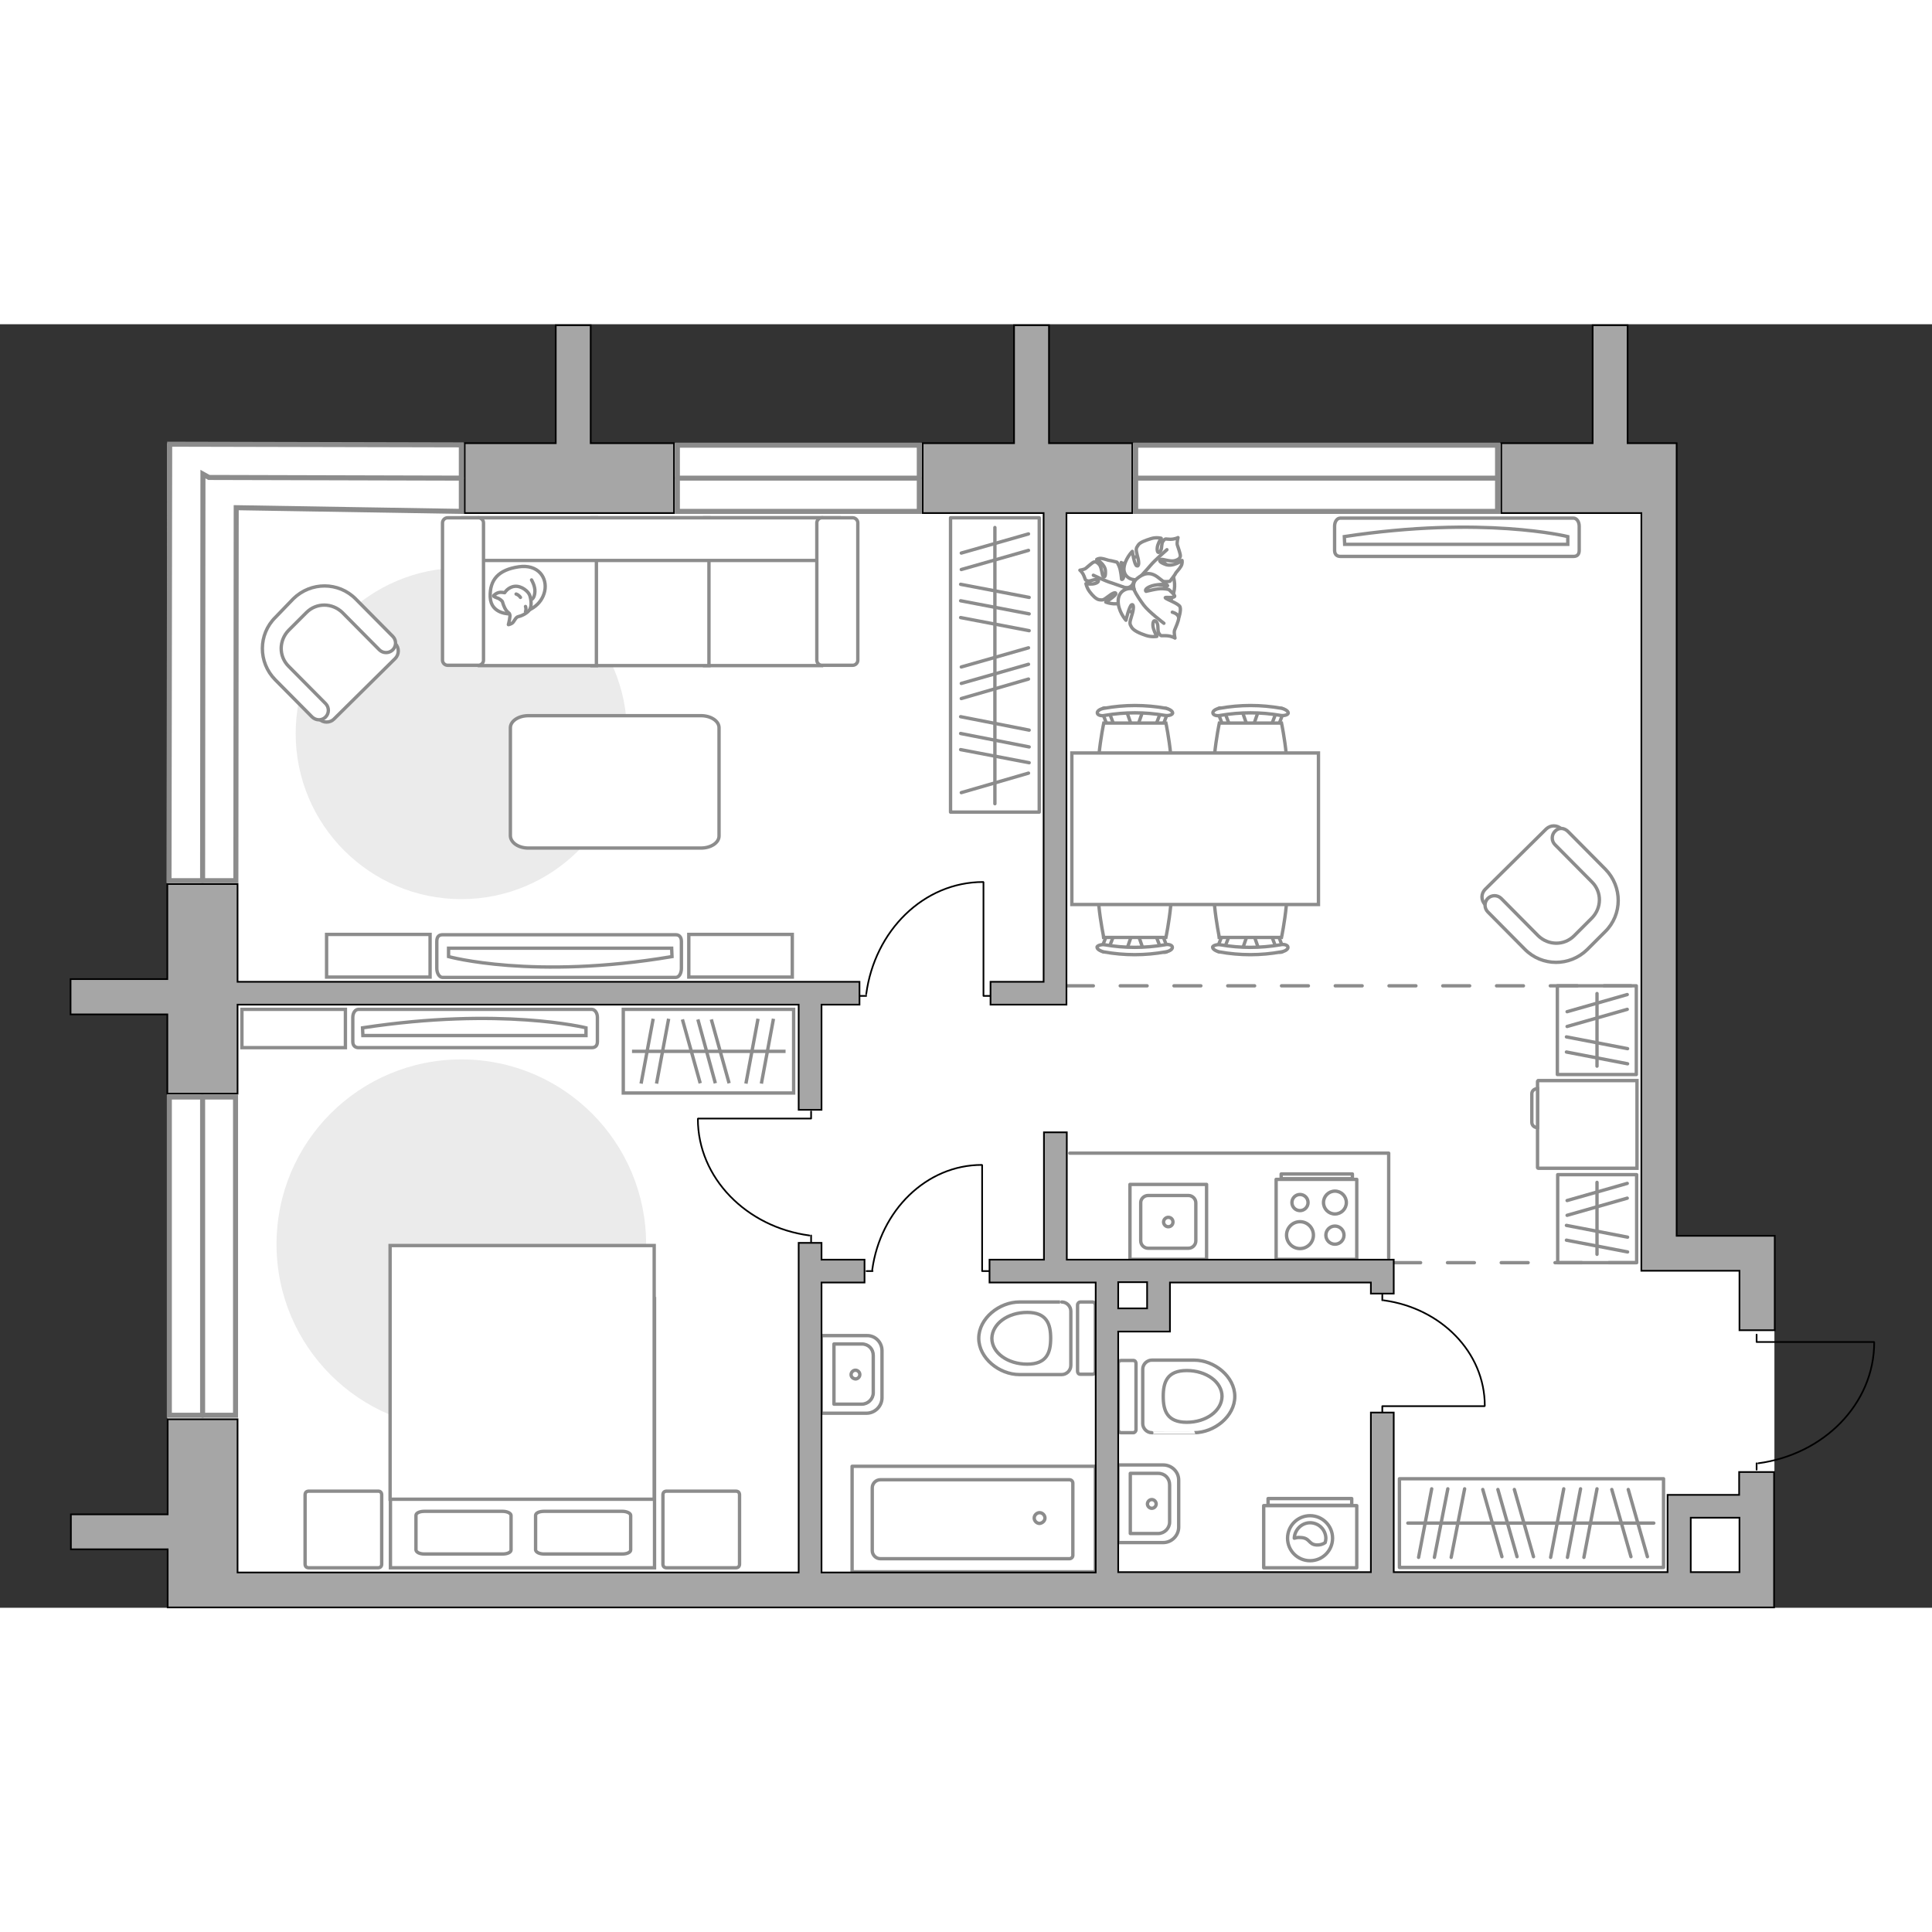 <?xml version="1.0" encoding="utf-8"?>
<!-- Generator: Adobe Illustrator 27.0.0, SVG Export Plug-In . SVG Version: 6.00 Build 0)  -->
<svg version="1.1" id="Слой_1" xmlns="http://www.w3.org/2000/svg" xmlns:xlink="http://www.w3.org/1999/xlink" x="0px" y="0px"
	 viewBox="0 0 575 382" style="enable-background:new 0 0 575 382;" xml:space="preserve" width="200" height="200">
<rect x="0" y="0" width="575" height="382" fill="#333333" stroke="none"/>
<style type="text/css">
	.st0{fill:#FFFFFF;}
	.st1{fill:#FFFFFF;stroke:#8C8C8C;stroke-miterlimit:10;}
	.st2{fill:#EBEBEB;}
	.st3{fill:#FFFFFF;stroke:#8C8C8C;stroke-linecap:round;stroke-linejoin:round;stroke-miterlimit:10;}
	.st4{fill:none;stroke:#8C8C8C;stroke-linecap:round;stroke-linejoin:round;stroke-miterlimit:10;}
	.st5{fill:none;stroke:#8C8C8C;stroke-miterlimit:10;}
	.st6{fill:none;stroke:#000000;stroke-width:0.5;stroke-linecap:round;stroke-linejoin:round;stroke-miterlimit:10;}
	.st7{fill:none;stroke:#8C8C8C;stroke-linecap:round;stroke-linejoin:round;stroke-miterlimit:10;stroke-dasharray:8;}
	.st8{fill:#A6A6A6;stroke:#000000;stroke-width:0.5;stroke-miterlimit:10;}
	.st9{fill:#FFFFFF;stroke:#8C8C8C;stroke-width:1.5;stroke-linecap:round;stroke-miterlimit:10;}
	.st10{fill:none;stroke:#8C8C8C;stroke-width:1.5;stroke-linecap:round;stroke-miterlimit:10;}
</style>
<g id="bg_1_">
	<polygon class="st0" points="528.1,271.3 499,271.3 499,35.4 49.8,35.4 49.8,381.8 499,381.8 499,381.8 528.1,381.8 	"/>
</g>
<g id="furniture_1_">
	<g>
		<g>
			<path id="Vector_90_00000152979955888210180050000013099745444132572833_" class="st1" d="M131.7,194.4c-0.9,0-1.7-1.2-1.7-2.7
				v-8c0-1.5,0.7-2,1.7-2h69.4c0.9,0,1.7,0.5,1.7,2v8c0,1.5-0.7,2.7-1.7,2.7H131.7z"/>
			<path id="Vector_91_00000004532982484058502390000002366952697165588922_" class="st1" d="M199.9,185.7h-66.4v2.5
				c0,0,25.2,7,66.5,0L199.9,185.7z"/>
		</g>
		<rect x="205" y="181.6" class="st1" width="30.8" height="12.7"/>
		<rect x="97.2" y="181.6" class="st1" width="30.8" height="12.7"/>
	</g>
	<path id="Vector_51_00000036230341100098196410000003779287600582849682_" class="st2" d="M137.3,171.1c27.2,0,49.3-22.1,49.3-49.3
		s-22.1-49.3-49.3-49.3S88,94.6,88,121.8S110.1,171.1,137.3,171.1z"/>
	<path id="Vector_51_00000078725484215286592010000012032127686599832734_" class="st2" d="M137.3,328.8c-30.4,0-55-24.6-55-55
		s24.6-55,55-55s55,24.6,55,55C192.3,304.2,167.6,328.8,137.3,328.8z"/>
	<path id="Vector_84_00000087383598721220581520000001819022619004682648_" class="st3" d="M157.3,155.9h51.3c3,0,5.4-1.6,5.4-3.6
		v-32.2c0-2-2.4-3.6-5.4-3.6h-51.3c-3,0-5.4,1.6-5.4,3.6v32.2C152,154.3,154.3,155.9,157.3,155.9z"/>
	<g>
		<path id="Vector_54_00000084492648245762376420000007444522298969336973_" class="st1" d="M244.5,57.6h-34.8v44h34.8V57.6z"/>
		<path id="Vector_55_00000143588622909674630770000007229309418862836655_" class="st1" d="M211,57.6h-34.8v44H211V57.6z"/>
		<path id="Vector_56_00000059278543323021350560000002864554814808813199_" class="st1" d="M177.5,57.6h-34.8v44h34.8V57.6z"/>
		<path id="Vector_57_00000008109364118067764380000014260684574186706584_" class="st1" d="M246.3,70.3l3.3-12.7H137.8v12.7H246.3z
			"/>
		<path id="Vector_58_00000050649945669141410840000011168247419220519082_" class="st1" d="M243.1,59.1V100c0,0.8,0.7,1.5,1.5,1.5
			h9.2c0.8,0,1.5-0.7,1.5-1.5V59.1c0-0.8-0.7-1.5-1.5-1.5h-9.2C243.8,57.6,243.1,58.3,243.1,59.1z"/>
		<path id="Vector_59_00000098210646165493170430000000425364075466939557_" class="st1" d="M131.7,59.1V100c0,0.8,0.7,1.5,1.5,1.5
			h9.2c0.8,0,1.5-0.7,1.5-1.5V59.1c0-0.8-0.7-1.5-1.5-1.5h-9.2C132.4,57.6,131.7,58.3,131.7,59.1z"/>
		<g>
			<path class="st3" d="M151.8,86.2c0,0-5.7,0.2-5.9-5s2.5-8.1,8.4-9s8.7,3.3,7.8,7.3C161.2,83.5,157.4,86.2,151.8,86.2z"/>
			<path class="st3" d="M149.5,82.5c0,0-0.6-0.8-1.7-1.1c-1.1-0.4-0.9-0.6-0.9-0.6s1-1.2,2.5-1c0.8,0.1,0.8,0.1,0.8,0.1s1-1.7,3-1.9
				c2-0.2,4.1,1.5,4.5,2.8s0.6,3.1-0.1,4.2c-0.7,1-2.3,1.8-3.3,2s-1.2,1.7-2.1,2.1s-0.9,0.3-0.9,0.3s0.7-2.6,0.4-3.1
				C151.6,85.7,150.5,86,149.5,82.5z"/>
			<path class="st3" d="M154.9,81.3c0,0-0.4-0.7-1.3-1"/>
			<path class="st3" d="M156.4,84c0,0,0.3,0.8,0,1.5"/>
			<path class="st4" d="M158.2,81.9c0,0,0.9-0.3,1-2.3c0.1-1.7-1-3.5-1-3.5"/>
		</g>
	</g>
	<g>
		<g>
			<g>
				<path class="st4" d="M403.8,351.6h-27.7v18.5h27.7V351.6z"/>
			</g>
			<rect x="377.4" y="349.5" class="st4" width="24.9" height="2"/>
		</g>
		<g>
			<circle class="st4" cx="389.9" cy="361.3" r="6.7"/>
			<path class="st4" d="M391.7,363.3c-2.3-0.2-1.8-2.1-4.6-2.2c-0.9-0.1-1.4,0.1-1.9,0.2c0.1-2.5,2.2-4.6,4.7-4.6
				c2.6,0,4.7,2.1,4.7,4.7c0,0.4-0.1,0.8-0.2,1.2C393.9,363,392.9,363.4,391.7,363.3z"/>
		</g>
	</g>
	<g>
		<path id="Vector_8_00000012446874585967088640000005921531883040535476_" class="st1" d="M457.6,225.4V251c0,0.1,0.1,0.2,0.2,0.2
			h29.4v-26.1h-29.4C457.7,225.2,457.6,225.2,457.6,225.4z"/>
		<path id="Vector_9_00000099655040383061327310000001022532860079207298_" class="st1" d="M457.6,239.1v-11.6c-1,0-1.7,0.7-1.7,1.5
			v8.5C455.9,238.4,456.6,239.1,457.6,239.1z"/>
	</g>
	<path id="Vector_148_00000085958662279237828770000018157749148972339342_" class="st4" d="M318.4,246.7h94.9v31.1"/>
	<g>
		<g id="Group_2_00000057871169269161049300000016373703164639790227_">
			<g id="Group_3_00000165933862960495033840000016928313702549089675_">
				<path id="Vector_10_00000072997920018238318470000005806676137900011410_" class="st1" d="M335.3,186.2l1.8-5.2h1.4l1.8,5.2
					H335.3z"/>
			</g>
			<g id="Group_4_00000009580692091389507520000011033934072701761445_">
				<path id="Vector_11_00000178904713916316973330000009441407632392746680_" class="st1" d="M345.1,181.2c0.5,0,0.9,0.3,0.9,0.6
					l1.6,4.2c0.2,0.4-0.2,0.8-0.7,0.9c-0.6,0.1-1.1-0.2-1.2-0.5l-1.6-4.2c-0.2-0.4,0.2-0.8,0.7-0.9
					C344.9,181.2,344.9,181.2,345.1,181.2z"/>
			</g>
			<g id="Group_5_00000174574375466453437930000004904768983333945781_">
				<path id="Vector_12_00000051370773136864253570000007674937123948735627_" class="st1" d="M330.4,181.2c0.1,0,0.2,0,0.3,0
					c0.6,0.1,0.9,0.5,0.7,0.9l-1.6,4.2c-0.2,0.4-0.7,0.6-1.3,0.5c-0.6-0.1-0.9-0.5-0.7-0.9l1.6-4.2
					C329.5,181.4,329.9,181.2,330.4,181.2z"/>
			</g>
			<path id="Vector_13_00000098931715194941456020000017520027391596773047_" class="st1" d="M328.5,160.8c3.3-3.3,15.2-3.3,18.5,0
				c3.8,3.8,0,21.7,0,21.7h-18.5C328.5,182.4,324.6,164.6,328.5,160.8z"/>
			<path id="Vector_14_00000072960340373787240490000007566233705268598457_" class="st1" d="M328.9,184.7c5.8,1,11.8,1,17.7,0
				c1.2-0.3,2.2,0.1,2.3,0.6c0.2,0.6-0.7,1.3-2,1.5c-6.1,1.1-12.3,1.1-18.4,0c-1.2-0.3-2.1-0.9-2-1.5
				C326.7,184.9,327.8,184.5,328.9,184.7z"/>
		</g>
		<g id="Group_2_00000158706940404147887730000016670980830217359012_">
			<g id="Group_3_00000124870295338426511770000016510812908780044171_">
				<path id="Vector_10_00000059305330081359098590000001290979485946138303_" class="st1" d="M369.7,186.2l1.8-5.2h1.4l1.8,5.2
					H369.7z"/>
			</g>
			<g id="Group_4_00000158005144771787081450000016187188305096484258_">
				<path id="Vector_11_00000149372712412889244170000017391751425289514142_" class="st1" d="M379.5,181.2c0.5,0,0.9,0.3,0.9,0.6
					l1.6,4.2c0.2,0.4-0.2,0.8-0.7,0.9c-0.6,0.1-1.1-0.2-1.2-0.5l-1.6-4.2c-0.2-0.4,0.2-0.8,0.7-0.9
					C379.3,181.2,379.4,181.2,379.5,181.2z"/>
			</g>
			<g id="Group_5_00000004538271491113293680000014642751555323001734_">
				<path id="Vector_12_00000021817536006293307150000017691638253302302135_" class="st1" d="M364.8,181.2c0.1,0,0.2,0,0.3,0
					c0.6,0.1,0.9,0.5,0.7,0.9l-1.6,4.2c-0.2,0.4-0.7,0.6-1.3,0.5c-0.6-0.1-0.9-0.5-0.7-0.9l1.6-4.2
					C363.9,181.4,364.4,181.2,364.8,181.2z"/>
			</g>
			<path id="Vector_13_00000058582668495954679240000002625786263654320522_" class="st1" d="M362.9,160.8c3.3-3.3,15.2-3.3,18.5,0
				c3.8,3.8,0,21.7,0,21.7h-18.5C362.9,182.4,359.1,164.6,362.9,160.8z"/>
			<path id="Vector_14_00000112602916899101482520000006785772319968299681_" class="st1" d="M363.3,184.7c5.8,1,11.8,1,17.7,0
				c1.2-0.3,2.2,0.1,2.3,0.6c0.2,0.6-0.7,1.3-2,1.5c-6.1,1.1-12.3,1.1-18.4,0c-1.2-0.3-2.1-0.9-2-1.5
				C361.1,184.9,362.2,184.5,363.3,184.7z"/>
		</g>
		<g id="Group_2_00000016042133059529713240000003139360519109215129_">
			<g id="Group_3_00000155848430823220848070000000998767286686899603_">
				<path id="Vector_10_00000118388427778531455780000005130778157982072509_" class="st1" d="M374.6,114.9l-1.8,5.2h-1.4l-1.8-5.2
					H374.6z"/>
			</g>
			<g id="Group_4_00000163059330154530089320000014401895867248150704_">
				<path id="Vector_11_00000138560623093119243400000016773337924518600085_" class="st1" d="M364.8,119.9c-0.5,0-0.9-0.3-0.9-0.6
					l-1.6-4.2c-0.2-0.4,0.2-0.8,0.7-0.9c0.6-0.1,1.1,0.2,1.2,0.5l1.6,4.2c0.2,0.4-0.2,0.8-0.7,0.9
					C365,119.9,364.9,119.9,364.8,119.9z"/>
			</g>
			<g id="Group_5_00000035506045009741945980000008059769716258527421_">
				<path id="Vector_12_00000173865703088421850920000017580662331700438689_" class="st1" d="M379.5,119.9c-0.1,0-0.2,0-0.3,0
					c-0.6-0.1-0.9-0.5-0.7-0.9l1.6-4.2c0.2-0.4,0.7-0.6,1.3-0.5c0.6,0.1,0.9,0.5,0.7,0.9l-1.6,4.2
					C380.4,119.7,380,119.9,379.5,119.9z"/>
			</g>
			<path id="Vector_13_00000083797942069250744950000006565759825428593556_" class="st1" d="M381.4,140.4c-3.3,3.3-15.2,3.3-18.5,0
				c-3.8-3.8,0-21.7,0-21.7h18.5C381.4,118.7,385.2,136.5,381.4,140.4z"/>
			<path id="Vector_14_00000176011531916207459510000005499260807212981176_" class="st1" d="M381,116.4c-5.8-1-11.8-1-17.7,0
				c-1.2,0.3-2.2-0.1-2.3-0.6c-0.2-0.6,0.7-1.3,2-1.5c6.1-1.1,12.3-1.1,18.4,0c1.2,0.3,2.1,0.9,2,1.5
				C383.2,116.3,382.1,116.6,381,116.4z"/>
		</g>
		<g id="Group_2_00000054241687902296075330000013778420512005087933_">
			<g id="Group_3_00000133510507626775143900000011926841299216856707_">
				<path id="Vector_10_00000148662106136191396580000016244310835061303204_" class="st1" d="M340.2,114.9l-1.8,5.2H337l-1.8-5.2
					H340.2z"/>
			</g>
			<g id="Group_4_00000054976136313530258700000016581647052255051433_">
				<path id="Vector_11_00000109022968045775986290000016168134456580864932_" class="st1" d="M330.4,119.9c-0.5,0-0.9-0.3-0.9-0.6
					l-1.6-4.2c-0.2-0.4,0.2-0.8,0.7-0.9c0.6-0.1,1.1,0.2,1.2,0.5l1.6,4.2c0.2,0.4-0.2,0.8-0.7,0.9
					C330.6,119.9,330.5,119.9,330.4,119.9z"/>
			</g>
			<g id="Group_5_00000093167259701431043910000001908872808988663181_">
				<path id="Vector_12_00000074406583345710909420000003058869187438217908_" class="st1" d="M345.1,119.9c-0.1,0-0.2,0-0.3,0
					c-0.6-0.1-0.9-0.5-0.7-0.9l1.6-4.2c0.2-0.4,0.7-0.6,1.3-0.5c0.6,0.1,0.9,0.5,0.7,0.9l-1.6,4.2
					C345.9,119.7,345.5,119.9,345.1,119.9z"/>
			</g>
			<path id="Vector_13_00000065778482528803932360000005913367768746146494_" class="st1" d="M347,140.4c-3.3,3.3-15.2,3.3-18.5,0
				c-3.8-3.8,0-21.7,0-21.7H347C347,118.7,350.8,136.5,347,140.4z"/>
			<path id="Vector_14_00000079458403286385820320000000112008154400462756_" class="st1" d="M346.6,116.4c-5.8-1-11.8-1-17.7,0
				c-1.2,0.3-2.2-0.1-2.3-0.6c-0.2-0.6,0.7-1.3,2-1.5c6.1-1.1,12.3-1.1,18.4,0c1.2,0.3,2.1,0.9,2,1.5
				C348.8,116.3,347.7,116.6,346.6,116.4z"/>
		</g>
		<path id="Vector_35_00000102535231620456562660000004435573044749466289_" class="st1" d="M392.3,172.7H319v-45.1h59.9h13.5v45.1
			H392.3z"/>
	</g>
	<g>
		<g>
			<g>
				<path id="Vector_98_00000029743085212931428030000008031288332215923391_" class="st1" d="M194.8,290h-78.6v80.1h78.6V290z"/>
				<path id="Vector_99_00000137090630521889714600000015061211741000816282_" class="st1" d="M116.1,274.2h78.6v75.5h-69.3h-9.3
					v-10.3C116.1,339.4,116.1,274.2,116.1,274.2z"/>
				<path id="Vector_100_00000010284933489135921490000004778201382960786309_" class="st4" d="M161.9,366h23.3
					c1.4,0,2.5-0.5,2.5-1.2v-10.3c0-0.6-1.1-1.2-2.5-1.2h-23.3c-1.4,0-2.5,0.5-2.5,1.2v10.3C159.5,365.5,160.6,366,161.9,366z"/>
				<path id="Vector_101_00000051368506609835199970000009358827241642553495_" class="st4" d="M126.3,366h23.3
					c1.4,0,2.5-0.5,2.5-1.2v-10.3c0-0.6-1.1-1.2-2.5-1.2h-23.3c-1.4,0-2.5,0.5-2.5,1.2v10.3C123.9,365.5,124.9,366,126.3,366z"/>
			</g>
		</g>
		<path id="Vector_5_00000071539340468003087290000014967946574817755022_" class="st3" d="M112.6,347.3H91.9
			c-0.7,0-1.1,0.4-1.1,1.1V369c0,0.7,0.4,1.1,1.1,1.1h20.6c0.7,0,1.1-0.4,1.1-1.1v-20.6C113.6,347.7,113.2,347.3,112.6,347.3z"/>
		<path id="Vector_5_00000005240122989718281530000010730499903947645852_" class="st3" d="M219,347.3h-20.6c-0.7,0-1.1,0.4-1.1,1.1
			V369c0,0.7,0.4,1.1,1.1,1.1H219c0.7,0,1.1-0.4,1.1-1.1v-20.6C220.1,347.7,219.7,347.3,219,347.3z"/>
	</g>
	<g>
		<rect x="185.5" y="203.9" class="st1" width="50.7" height="24.9"/>
		<line class="st5" x1="190.8" y1="226" x2="194.4" y2="206.7"/>
		<line class="st5" x1="195.4" y1="226" x2="199" y2="206.7"/>
		<line class="st5" x1="222" y1="226" x2="225.6" y2="206.7"/>
		<line class="st5" x1="226.6" y1="226" x2="230.2" y2="206.7"/>
		<line class="st5" x1="208.4" y1="225.9" x2="203.1" y2="206.9"/>
		<line class="st5" x1="212.9" y1="225.9" x2="207.7" y2="206.9"/>
		<line class="st5" x1="217" y1="225.9" x2="211.7" y2="206.9"/>
		<line class="st5" x1="188.1" y1="216.4" x2="233.8" y2="216.4"/>
	</g>
	<g>
		<path id="Vector_37_00000070103950522534116770000000125009714310929834_" class="st1" d="M99.4,117.5l18.2-18
			c1.2-1.2,1.3-3.2,0-4.5l-12.4-12.6c-4.5-4.6-12-4.6-16.6-0.1l-6,6c-4.6,4.5-4.6,12-0.1,16.6L95,117.5
			C96.2,118.7,98.2,118.7,99.4,117.5z"/>
		<path id="Vector_38_00000023963039122424439700000009258532664837945767_" class="st1" d="M96.9,116.9c1.1-1.1,1.1-2.9,0-4
			l-11-11.1c-3-3-2.9-7.7,0-10.7l5.3-5.3c3-3,7.7-2.9,10.7,0l11,11.1c1.1,1.1,2.9,1.1,4,0s1.1-2.9,0-4l-11-11.1
			c-5.1-5.2-13.4-5.2-18.6-0.1L82,87.2c-5.2,5.1-5.2,13.4-0.1,18.6l11,11.1C94.1,118,95.8,118,96.9,116.9z"/>
	</g>
	<g>
		<g>
			<path id="Vector_90_00000010270678093999474660000013712957616126528695_" class="st1" d="M176.1,203.9c0.9,0,1.7,1,1.7,2.4v7.2
				c0,1.3-0.7,1.8-1.7,1.8h-69.4c-0.9,0-1.7-0.5-1.7-1.8v-7.2c0-1.3,0.7-2.4,1.7-2.4H176.1z"/>
			<path id="Vector_91_00000013894935792978714910000005293625938463955868_" class="st1" d="M108,211.7h66.4v-2.3
				c0,0-25.2-6.3-66.5,0L108,211.7z"/>
		</g>
		<rect x="72" y="203.9" class="st1" width="30.8" height="11.4"/>
	</g>
	<g>
		<path id="Vector_60_00000088129672840795382620000008246589540220230027_" class="st1" d="M331.9,76.4c0.7-4.9,5.3-8.2,10.1-7.5
			c4.9,0.7,8.2,5.3,7.5,10.1c-0.7,4.9-5.3,8.2-10.1,7.5C334.5,85.8,331.1,81.3,331.9,76.4z"/>
		<path class="st3" d="M335.1,78.4c0,0,1.6,0.2,2.2-1.4s0.7-3.3-1.4-4.7c-2.1-1.4-2.2-1.4-2.2-1.4s1,2.5,0.8,3.8
			c-0.1,1.4-0.7,1.3-0.7,1.2s-0.2-2.6-0.7-3.8c-0.5-1.2-0.7-1.3-0.7-1.3s-1.9-0.5-2.2-0.5c-0.3,0-1.5-0.5-2.4-0.6s-1.4,0.3-1.4,0.3
			s2.5,1.4,2.6,3.4s-0.4,2-0.7,1.6c-0.3-0.3-0.4-2.4-1-3.3c-0.7-0.9-1.3-1.1-1.8-0.9s-1.8,1.4-2.3,1.8c-0.4,0.4-1.8,0.6-1.8,0.6
			s0.7,0.5,1.2,1.7c0.5,1.1,0.2,1.2,1.1,1.5c0.9,0.2,2-0.7,2.9-0.3c0.9,0.4-0.3,1.1-1.4,1.2s-2-0.1-2-0.1s0.2,1.2,1.1,2.4
			s2,2.3,2.9,2.4s1.1,0.2,2.5-0.9s2.4-1.5,2.4-0.9s-3,2.5-3,2.5s2.7,1.1,5,0.1C336.4,81.8,336,79.3,335.1,78.4z"/>
		<path class="st4" d="M325.4,74.7c0,0,3.7,1.8,5.5,2.3c1.2,0.4,3.4,1.2,4.3,1.5c1.3,0.4,2.7,0.5,4.1,0.2"/>
		<path class="st3" d="M338.8,75.9c0,0-1,1.6,0.5,3s3.3,2.3,5.7,0.7c2.4-1.6,2.5-1.8,2.5-1.8s-3.1-0.1-4.5-0.9s-1.1-1.3-1-1.3
			s2.9,1,4.4,1s1.8-0.1,1.8-0.1s1.4-1.8,1.6-2.2c0.1-0.4,1.2-1.4,1.7-2.3s0.3-1.7,0.3-1.7s-2.6,2-4.9,1.2c-2.2-0.8-1.9-1.4-1.4-1.5
			c0.5-0.2,2.7,0.7,4,0.4c1.3-0.3,1.8-0.9,1.8-1.5s-0.7-2.6-0.9-3.2c-0.2-0.6,0.2-2.2,0.2-2.2s-0.9,0.5-2.3,0.5s-1.4-0.4-2.1,0.5
			c-0.7,0.8-0.2,2.5-1,3.2c-0.8,0.8-1-0.8-0.6-2s1-2,1-2s-1.4-0.4-3,0.1s-3.4,1.1-3.9,2c-0.6,0.9-0.7,1.1-0.2,3.1
			c0.6,2,0.5,3.3-0.2,3s-1.3-4.3-1.3-4.3s-2.4,2.4-2.5,5.3C334.6,75.7,337.5,76.4,338.8,75.9z"/>
		<path class="st4" d="M347.3,67.1c0,0-3.6,3.1-5,4.8c-0.9,1.1-2.8,3.1-3.5,3.9c-1.1,1.2-1.8,2.7-2.1,4.3"/>
		<g>
			<path class="st3" d="M348.9,85.7c1.4,0.4,1.9,1.1,1.9,1.8c0,0.7-0.9,2.8-1.2,3.5c-0.3,0.7,0.1,2.4,0.1,2.4s-0.9-0.6-2.5-0.7
				s-1.6,0.3-2.2-0.6c-0.7-0.9,0-2.7-0.9-3.6s-1.2,0.8-0.8,2.1c0.4,1.3,1,2.3,1,2.3s-1.5,0.3-3.3-0.3s-3.6-1.4-4.2-2.4
				s-0.7-1.2,0-3.4c0.7-2.1,0.7-3.6,0-3.3c-0.7,0.3-1.7,4.6-1.7,4.6s-2.5-2.8-2.3-6s3.4-3.9,4.8-3.2c0,0-0.9-1.8,0.8-3.2
				c1.7-1.4,3.7-2.3,6.2-0.4s2.6,2.1,2.6,2.1s-3.3-0.1-5,0.7c-1.6,0.7-1.3,1.3-1.1,1.4c0.2,0,3.2-0.9,4.9-0.8s1.9,0.3,1.9,0.3
				s1.9,1.6,1.7,2c-0.4,0.6-2.9,0.1-2.8,0.4c0.1,0.4,4,1.7,4.4,2.7s-0.4,3.4-0.4,3.4"/>
			<path class="st4" d="M346.4,89c0,0-4.5-3.4-6-5.4c-0.9-1.2-2.2-3.1-2.9-4.6"/>
		</g>
	</g>
	<g>
		<path id="Vector_37_00000064318848073584796000000000481288700788405636_" class="st1" d="M460.2,150.2l-18.2,18
			c-1.2,1.2-1.3,3.2,0,4.5l12.4,12.6c4.5,4.6,12,4.6,16.6,0.1l6-6c4.6-4.5,4.6-12,0.1-16.6l-12.4-12.6
			C463.4,149,461.5,149,460.2,150.2z"/>
		<path id="Vector_38_00000052061669130734239390000009471476258734187967_" class="st1" d="M462.8,150.9c-1.1,1.1-1.1,2.9,0,4
			l11,11.1c3,3,2.9,7.7,0,10.7l-5.3,5.3c-3,3-7.7,2.9-10.7,0l-11-11.1c-1.1-1.1-2.9-1.1-4,0s-1.1,2.9,0,4l11,11.1
			c5.1,5.2,13.4,5.2,18.6,0.1l5.3-5.3c5.2-5.1,5.2-13.4,0.1-18.6l-11-11.1C465.6,149.8,463.9,149.7,462.8,150.9z"/>
	</g>
	<g>
		<rect x="463.5" y="196.9" class="st4" width="23.5" height="26.4"/>
		<line class="st4" x1="484.4" y1="220.1" x2="466.2" y2="216.6"/>
		<line class="st4" x1="484.4" y1="215.6" x2="466.2" y2="212.1"/>
		<line class="st4" x1="484.3" y1="203.9" x2="466.4" y2="209"/>
		<line class="st4" x1="484.3" y1="199.5" x2="466.4" y2="204.6"/>
		<line class="st4" x1="475.3" y1="220.8" x2="475.3" y2="199.2"/>
	</g>
	<g>
		<rect x="463.6" y="253.1" class="st4" width="23.5" height="26.2"/>
		<line class="st4" x1="484.4" y1="276.1" x2="466.2" y2="272.6"/>
		<line class="st4" x1="484.4" y1="271.7" x2="466.2" y2="268.2"/>
		<line class="st4" x1="484.3" y1="260.1" x2="466.4" y2="265.2"/>
		<line class="st4" x1="484.3" y1="255.7" x2="466.4" y2="260.8"/>
		<line class="st4" x1="475.3" y1="276.8" x2="475.3" y2="255.4"/>
	</g>
	<g>
		<rect x="416.5" y="343.6" class="st4" width="78.6" height="26.4"/>
		<line class="st4" x1="475.3" y1="346.6" x2="471.4" y2="367"/>
		<line class="st4" x1="470.4" y1="346.6" x2="466.5" y2="367"/>
		<line class="st4" x1="465.4" y1="346.6" x2="461.5" y2="367"/>
		<line class="st4" x1="435.9" y1="346.6" x2="431.9" y2="367"/>
		<line class="st4" x1="430.9" y1="346.6" x2="426.9" y2="367"/>
		<line class="st4" x1="426.1" y1="346.6" x2="422.2" y2="367"/>
		<line class="st4" x1="484.6" y1="346.8" x2="490.3" y2="366.8"/>
		<line class="st4" x1="479.7" y1="346.8" x2="485.4" y2="366.8"/>
		<line class="st4" x1="450.7" y1="346.8" x2="456.4" y2="366.8"/>
		<line class="st4" x1="445.8" y1="346.8" x2="451.5" y2="366.8"/>
		<line class="st4" x1="441.3" y1="346.8" x2="447" y2="366.8"/>
		<line class="st4" x1="492.2" y1="356.8" x2="419" y2="356.8"/>
	</g>
	<g>
		<rect x="282.9" y="57.6" class="st4" width="26.4" height="87.6"/>
		<line class="st4" x1="285.9" y1="77.4" x2="306.3" y2="81.3"/>
		<line class="st4" x1="285.9" y1="82.3" x2="306.3" y2="86.2"/>
		<line class="st4" x1="285.9" y1="87.3" x2="306.3" y2="91.2"/>
		<line class="st4" x1="285.9" y1="116.8" x2="306.3" y2="120.8"/>
		<line class="st4" x1="285.9" y1="121.8" x2="306.3" y2="125.8"/>
		<line class="st4" x1="285.9" y1="126.6" x2="306.3" y2="130.5"/>
		<line class="st4" x1="286.1" y1="68.1" x2="306.1" y2="62.4"/>
		<line class="st4" x1="286.1" y1="73" x2="306.1" y2="67.3"/>
		<line class="st4" x1="286.1" y1="102" x2="306.1" y2="96.3"/>
		<line class="st4" x1="286.1" y1="106.9" x2="306.1" y2="101.2"/>
		<line class="st4" x1="286.1" y1="139.4" x2="306.1" y2="133.6"/>
		<line class="st4" x1="286.1" y1="111.4" x2="306.1" y2="105.6"/>
		<line class="st4" x1="296.1" y1="60.5" x2="296.1" y2="142.7"/>
	</g>
	<g>
		<g>
			<path id="Vector_90_00000115511067624478981570000003475631882430597801_" class="st1" d="M468.3,57.7c0.9,0,1.7,1,1.7,2.4v7.2
				c0,1.3-0.7,1.8-1.7,1.8h-69.4c-0.9,0-1.7-0.5-1.7-1.8v-7.2c0-1.3,0.7-2.4,1.7-2.4H468.3z"/>
			<path id="Vector_91_00000005227404993467900340000012302805337003469241_" class="st1" d="M400.2,65.5h66.4v-2.3
				c0,0-25.2-6.3-66.5,0L400.2,65.5z"/>
		</g>
	</g>
	<g>
		<polyline class="st6" points="411.4,323.9 411.4,322 441.8,322 		"/>
		<line class="st6" x1="411.4" y1="290.5" x2="411.4" y2="288.9"/>
		<path class="st6" d="M441.9,321.9c0-16-13.1-29.1-30.1-31.4"/>
	</g>
	<g>
		<polyline class="st6" points="294.3,281.8 292.3,281.8 292.3,250.3 		"/>
		<line class="st6" x1="259.7" y1="281.8" x2="257.9" y2="281.8"/>
		<path class="st6" d="M292.2,250.2c-16.5,0-30.2,13.6-32.6,31.2"/>
	</g>
	<g>
		<polyline class="st6" points="294.9,199.9 292.7,199.9 292.7,166.1 		"/>
		<line class="st6" x1="257.8" y1="199.9" x2="256" y2="199.9"/>
		<path class="st6" d="M292.6,166c-17.7,0-32.3,14.5-34.8,33.4"/>
	</g>
	<g>
		<polyline class="st6" points="241.4,234.3 241.4,236.4 207.8,236.4 		"/>
		<line class="st6" x1="241.4" y1="271.2" x2="241.4" y2="273.1"/>
		<path class="st6" d="M207.7,236.5c0,17.6,14.5,32.2,33.2,34.7"/>
	</g>
</g>
<g id="plan">
	<g>
		<polyline class="st6" points="557.7,302.9 522.8,302.9 522.8,300.7 		"/>
		<line class="st6" x1="522.8" y1="340.9" x2="522.8" y2="339"/>
		<path class="st6" d="M523.3,339c19.5-2.6,34.5-17.7,34.5-36"/>
	</g>
	<line class="st7" x1="317.4" y1="196.9" x2="488.3" y2="196.9"/>
	<line class="st7" x1="414.8" y1="279.3" x2="490.5" y2="279.3"/>
	<g>
		<rect x="336.3" y="256" class="st4" width="22.8" height="22.3"/>
		<path class="st4" d="M347.1,259.3h-5.4c-1.2,0-2.2,1-2.2,2.1v11.4c0,1.2,1,2.2,2.2,2.2h12c1.2,0,2.2-1,2.2-2.2v-11.3
			c0-1.2-1-2.2-2.2-2.2h-0.9h-8.6"/>
		<path class="st4" d="M347.7,265.8c-0.7,0-1.4,0.6-1.4,1.4c0,0.7,0.6,1.4,1.4,1.4s1.4-0.6,1.4-1.4S348.5,265.8,347.7,265.8z"/>
	</g>
	<g>
		<g>
			<path class="st4" d="M379.8,254.5h24v23.8h-24V254.5z"/>
			<circle class="st4" cx="386.9" cy="271.1" r="4"/>
			<circle class="st4" cx="386.9" cy="261.4" r="2.4"/>
			<circle class="st4" cx="397.3" cy="261.4" r="3.4"/>
			<circle class="st4" cx="397.3" cy="271.1" r="2.7"/>
		</g>
		<rect x="381.3" y="252.9" class="st4" width="21.2" height="1.4"/>
	</g>
	<g>
		<g>
			<g>
				<path class="st4" d="M262.5,305.5v14c0,2.5-2.1,4.6-4.6,4.6h-13.5V301h13.5C260.5,300.9,262.5,303,262.5,305.5z"/>
				<path class="st4" d="M248.2,312v-8.5h8.3c2,0,3.4,1.5,3.4,3.4V318c0,1.9-1.6,3.4-3.4,3.4h-8.3v-11.7"/>
			</g>
			<path class="st4" d="M253.3,312.6c0-0.7,0.6-1.3,1.3-1.3s1.3,0.6,1.3,1.3c0,0.7-0.6,1.3-1.3,1.3
				C253.8,313.8,253.3,313.3,253.3,312.6z"/>
		</g>
	</g>
	<g>
		<g>
			<g>
				<g>
					<rect x="253.6" y="339.9" class="st4" width="72.4" height="31.4"/>
				</g>
			</g>
			<path class="st4" d="M311,355.3c0-0.8-0.7-1.6-1.6-1.6c-0.8,0-1.6,0.7-1.6,1.6c0,0.8,0.7,1.6,1.6,1.6
				C310.3,356.8,311,356.1,311,355.3z"/>
			<path class="st4" d="M262,343.9h56.3c0.6,0,1,0.5,1,1v21.5c0,0.6-0.5,1-1,1H262c-1.3,0-2.4-1.1-2.4-2.4v-18.7
				C259.6,345,260.7,343.9,262,343.9z"/>
		</g>
	</g>
	<g>
		<g>
			<path class="st4" d="M355.4,329.9c5.9,0,12.1-4.8,12.1-10.8c0-5.9-6.1-10.8-12.1-10.8c-0.1,0-12.6,0-12.6,0
				c-1.4,0-2.7,1.2-2.7,2.7v16.2c0,1.4,1.2,2.7,2.7,2.7C342.8,329.9,355.2,329.9,355.4,329.9z"/>
			<path class="st4" d="M353.2,326.8c-5.8,0-7-3.4-7-7.7s1.2-7.7,7-7.7s10.5,3.4,10.5,7.7C363.6,323.4,359,326.8,353.2,326.8z"/>
			<path class="st4" d="M332.8,329v-19.7c0-0.5,0.4-0.9,0.8-0.9h3.7c0.5,0,0.8,0.4,0.8,0.9V329c0,0.5-0.4,0.9-0.8,0.9h-3.7
				C333.2,329.9,332.8,329.4,332.8,329z"/>
		</g>
	</g>
	<g>
		<g>
			<g>
				<path class="st4" d="M350.8,344v14c0,2.5-2.1,4.6-4.6,4.6h-13.5v-23.1h13.5C348.7,339.5,350.8,341.5,350.8,344z"/>
				<path class="st4" d="M336.4,350.5V342h8.3c2,0,3.4,1.5,3.4,3.4v11.1c0,1.9-1.6,3.4-3.4,3.4h-8.3v-11.7"/>
			</g>
			<path class="st4" d="M341.5,351.1c0-0.7,0.6-1.3,1.3-1.3s1.3,0.6,1.3,1.3s-0.6,1.3-1.3,1.3S341.5,351.8,341.5,351.1z"/>
		</g>
	</g>
	<g>
		<g>
			<path class="st4" d="M303.4,291c-5.9,0-12.1,4.8-12.1,10.8c0,5.9,6.1,10.8,12.1,10.8c0.1,0,12.6,0,12.6,0c1.4,0,2.7-1.2,2.7-2.7
				v-16.2c0-1.4-1.2-2.7-2.7-2.7C316.1,291,303.6,291,303.4,291z"/>
			<path class="st4" d="M305.7,294.1c5.8,0,7,3.4,7,7.7s-1.2,7.7-7,7.7s-10.5-3.4-10.5-7.7C295.3,297.5,299.9,294.1,305.7,294.1z"/>
			<path class="st4" d="M326,291.9v19.7c0,0.5-0.4,0.9-0.8,0.9h-3.7c-0.5,0-0.8-0.4-0.8-0.9v-19.7c0-0.5,0.4-0.9,0.8-0.9h3.7
				C325.6,291,326,291.5,326,291.9z"/>
		</g>
	</g>
	<g>
		<polygon class="st8" points="528.2,271.3 499,271.3 499,42.8 499,42.8 499,35.4 484.4,35.4 484.4,0.3 474,0.3 474,35.4 
			446.8,35.4 446.8,56.2 488.5,56.2 488.5,281.4 488.5,281.7 517.7,281.7 517.7,299.4 528.2,299.4 528.2,281.7 528.2,281.7 		"/>
		<path class="st8" d="M517.6,348.4h-19.3l0,0h-2v23h-81.5v-47.5H408v47.5h-75.2v-71.6h15.4v-2l0,0v-12.6H408v3.3h6.8v-10.1H410l0,0
			h-92.5v-37.9h-6.8v37.9h-16.2v6.8h31.6v86.3h-81.6v-86.3h12.8v-6.8h-12.8v-5h-6.8v98.1h-167v-45.6H49.9v28.3H21.1v10.4h28.8v17.3
			h20.8l0,0h451.7l0,0h5.6v-40.3h-10.4V348.4z M341.4,285.1v7.8h-8.6v-7.8H341.4z M503.2,355.2h14.5v16.2h-14.5V355.2z"/>
		<polygon class="st8" points="200.6,35.4 175.8,35.4 175.8,0.3 165.4,0.3 165.4,35.4 138.3,35.4 138.3,56.2 200.6,56.2 		"/>
		<polygon class="st8" points="310.6,195.7 294.8,195.7 294.8,202.5 317.4,202.5 317.4,201 317.4,201 317.4,56.2 337,56.2 337,35.4 
			312.2,35.4 312.2,0.3 301.8,0.3 301.8,35.4 274.6,35.4 274.6,56.2 310.6,56.2 		"/>
		<polygon class="st8" points="49.8,229 70.7,229 70.7,202.5 237.7,202.5 237.7,233.8 244.5,233.8 244.5,202.5 255.8,202.5 
			255.8,195.7 70.7,195.7 70.7,166.6 49.8,166.6 49.8,194.9 21,194.9 21,205.4 49.8,205.4 		"/>
	</g>
</g>
<g id="windows_1_">
	<g>
		<polygon class="st9" points="137.3,35.9 50.5,35.7 50.5,39.5 50.5,38.5 50.3,165.6 70.2,165.6 70.3,54.6 137.3,55.7 		"/>
		<polyline class="st10" points="137.3,45.8 62.2,45.6 60.4,44.6 60.3,165.6 		"/>
	</g>
	<g>
		<rect x="50.4" y="230" class="st9" width="19.7" height="94.7"/>
		<line class="st10" x1="60.3" y1="230" x2="60.3" y2="324.7"/>
	</g>
	<g>
		<rect x="338" y="36" class="st9" width="107.7" height="19.7"/>
		<line class="st10" x1="338" y1="45.8" x2="445.7" y2="45.8"/>
	</g>
	<g>
		<rect x="201.6" y="36" class="st9" width="72" height="19.7"/>
		<line class="st10" x1="273.6" y1="45.8" x2="201.6" y2="45.8"/>
	</g>
</g>
<g id="points">
	<path id="r2" class="st4" d="M158,308.3"/>
	<path id="r1" class="st4" d="M183.9,136.2"/>
	<path id="k1" class="st4" d="M432.3,114.5"/>
	<path id="s2" class="st4" d="M385.3,319.1"/>
	<path id="s1" class="st4" d="M282.2,321.1"/>
	<path id="h1" class="st4" d="M461.5,312.5"/>
</g>
</svg>
